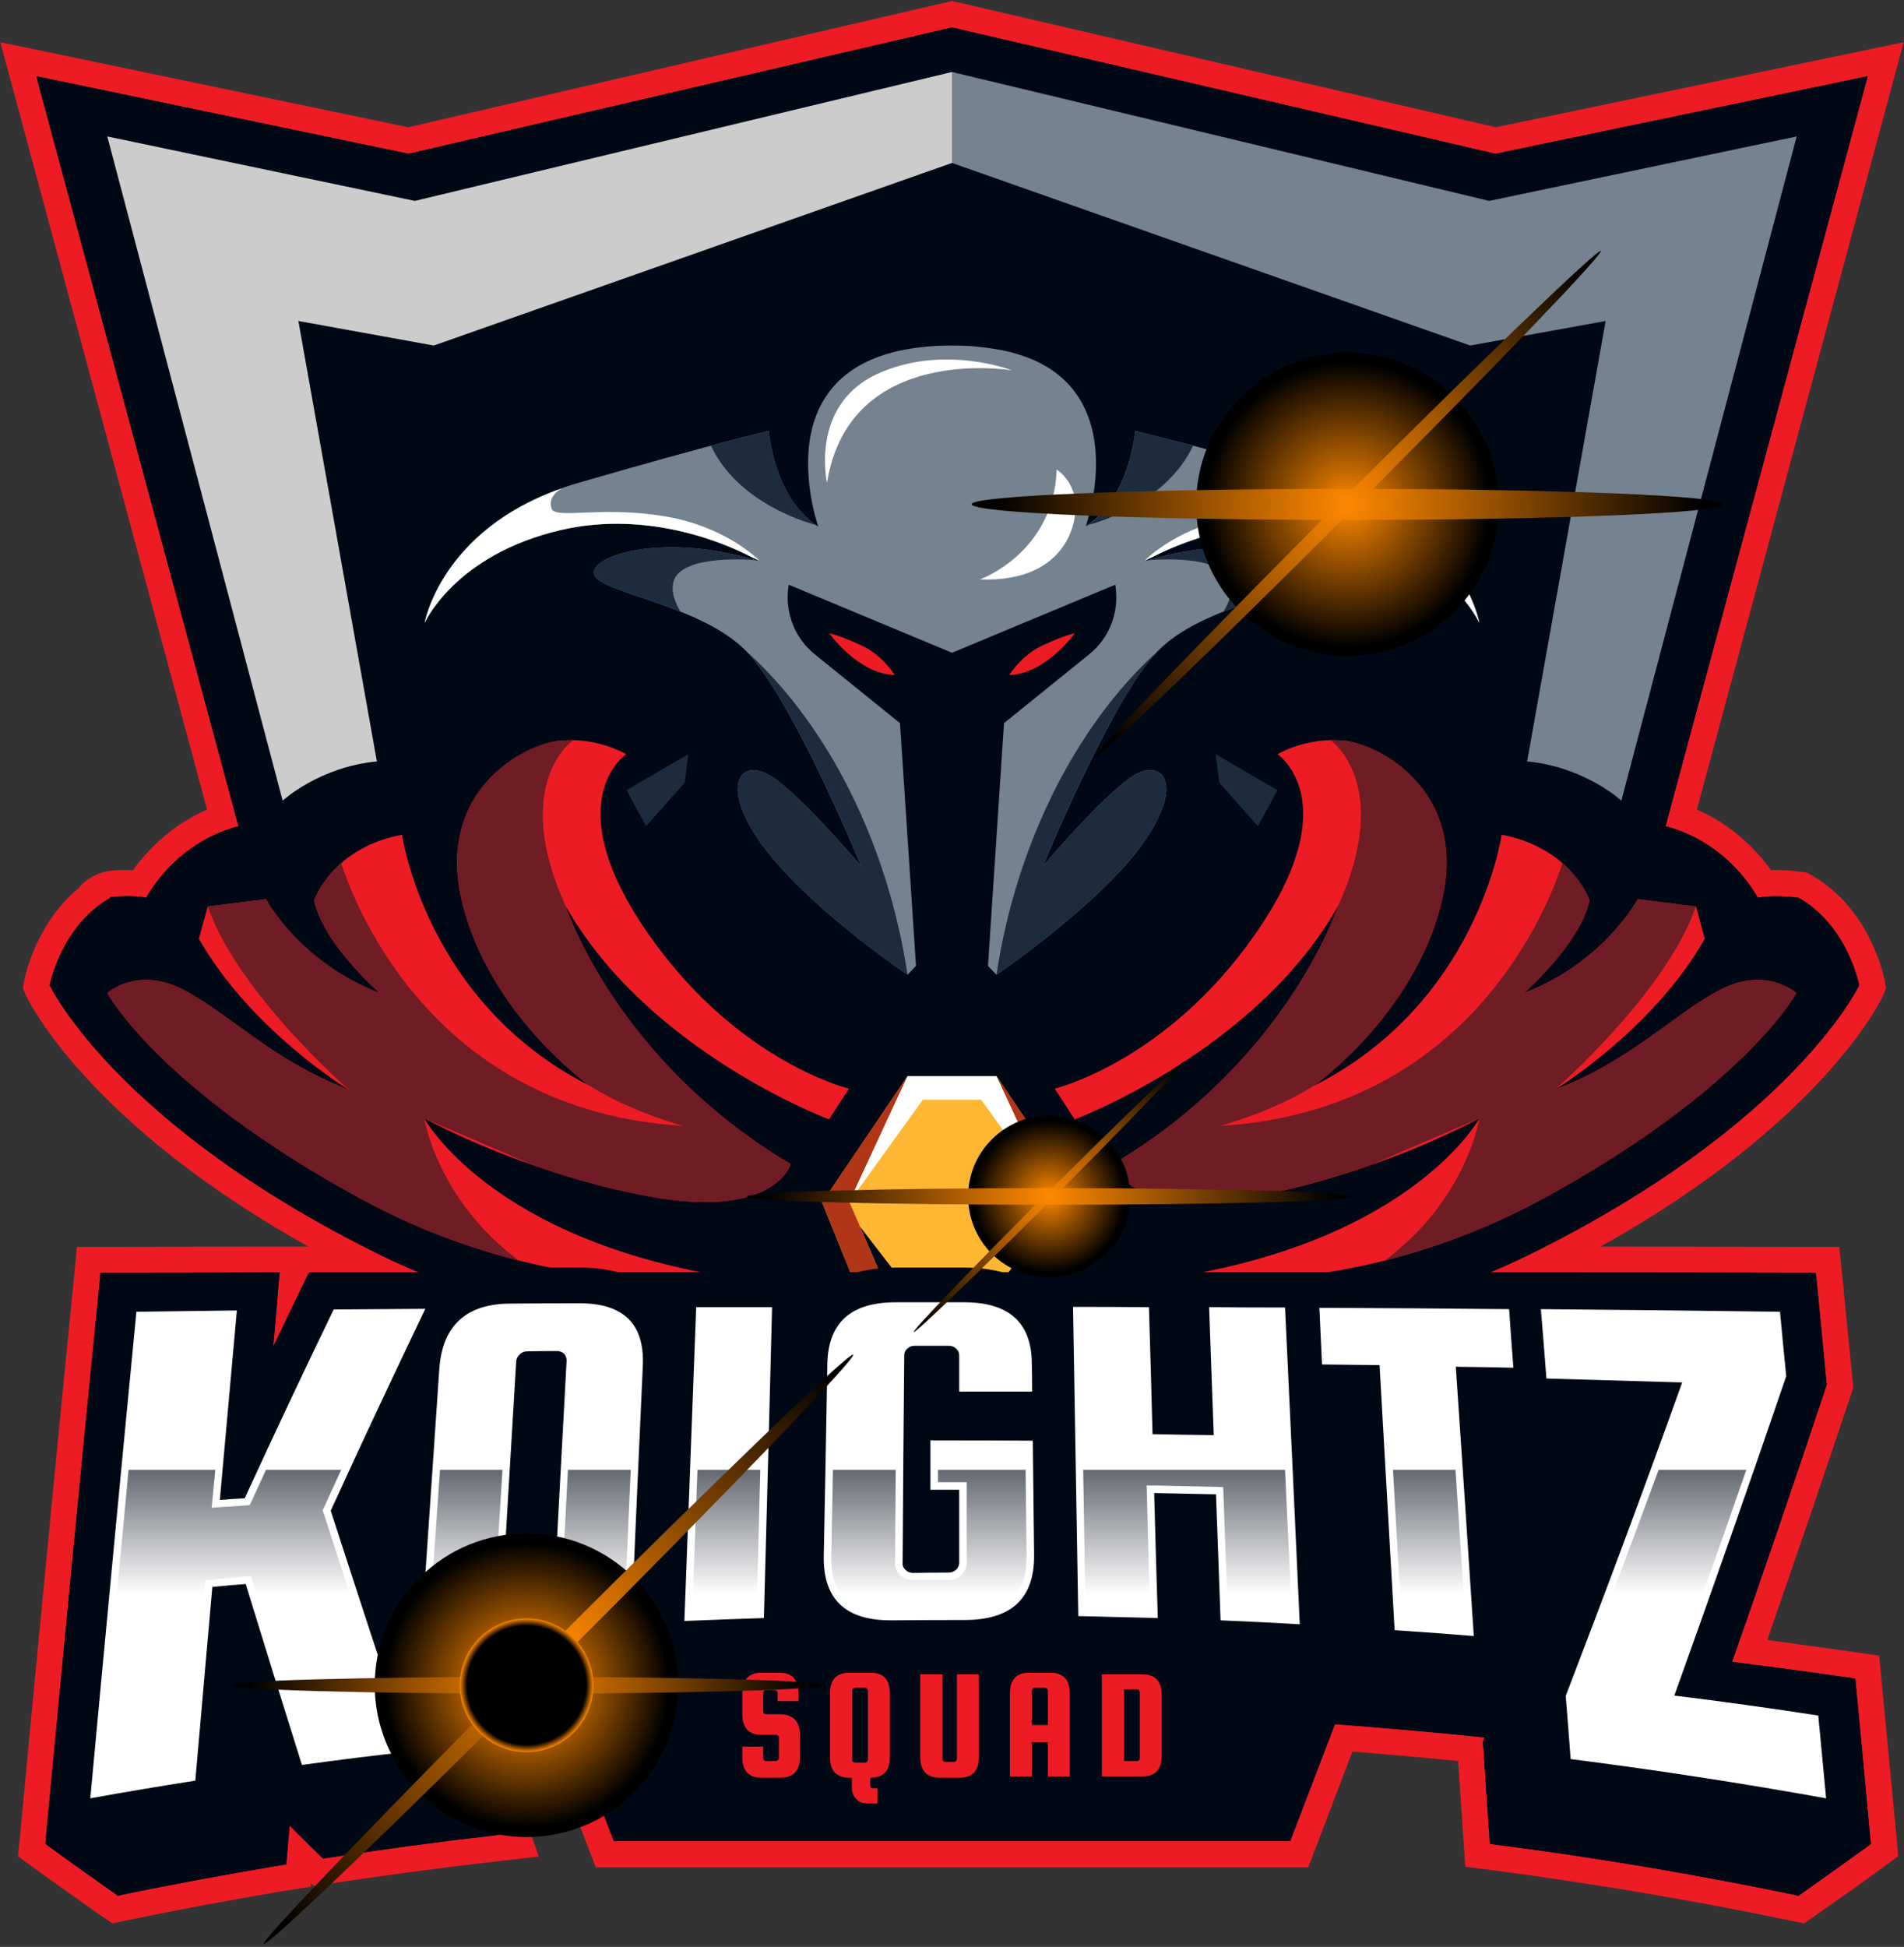 <svg version="1.2" xmlns="http://www.w3.org/2000/svg" viewBox="0 0 582 595" width="582" height="595"><rect x="0" y="0" width="582" height="595" fill="#333333" stroke="none"/><defs><radialGradient id="g9" cx="0" cy="0" r="1" href="#P" gradientTransform="rotate(135 84.625 249.252) scale(24.75)"><stop stop-color="#f80"/><stop offset=".94"/></radialGradient><radialGradient id="g10" cx="0" cy="0" r="1" href="#P" gradientTransform="rotate(135 84.625 249.252) scale(58.537)"><stop stop-color="#f80"/><stop offset=".94"/></radialGradient><radialGradient id="g11" cx="0" cy="0" r="1" href="#P" gradientTransform="rotate(180 160.357 182.83) scale(92.392)"><stop stop-color="#f80"/><stop offset=".94"/></radialGradient><radialGradient id="g12" cx="0" cy="0" r="1" href="#P" gradientTransform="rotate(135 174.038 162.4) scale(46.289)"><stop stop-color="#f80"/><stop offset=".94"/></radialGradient><radialGradient id="g13" cx="0" cy="0" r="1" href="#P" gradientTransform="rotate(135 174.044 162.345) scale(109.479)"><stop stop-color="#f80"/><stop offset=".94"/></radialGradient><radialGradient id="g14" cx="0" cy="0" r="1" href="#P" gradientTransform="rotate(180 205.953 77.075) scale(114.9)"><stop stop-color="#f80"/><stop offset=".94"/></radialGradient><radialGradient id="g15" cx="0" cy="0" r="1" href="#P" gradientTransform="rotate(135 -26.192 290.843) scale(46.393)"><stop offset=".13" stop-color="#f80"/><stop offset=".94"/></radialGradient><radialGradient id="g16" cx="0" cy="0" r="1" href="#P" gradientTransform="rotate(135 -19.033 287.393) scale(127.394)"><stop stop-color="#f80"/><stop offset=".94"/></radialGradient><radialGradient id="g17" cx="0" cy="0" r="1" href="#P" gradientTransform="rotate(180 80.481 257.514) scale(90.409)"><stop stop-color="#f80"/><stop offset=".94"/></radialGradient><radialGradient id="g18" cx="0" cy="0" r="1" href="#P" gradientTransform="rotate(135 -26.185 290.852) scale(20.427)"><stop offset=".89"/><stop offset="1" stop-color="#f80"/></radialGradient><linearGradient id="P" gradientUnits="userSpaceOnUse"/><linearGradient id="g1" x2="1" href="#P" gradientTransform="matrix(0 -62.83 59.302 0 24.45 487.416)"><stop stop-color="#fff"/><stop offset="1" stop-color="#000816"/></linearGradient><linearGradient id="g2" x2="1" href="#P" gradientTransform="matrix(0 -62.83 28.988 0 384.583 487.416)"><stop stop-color="#fff"/><stop offset="1" stop-color="#000816"/></linearGradient><linearGradient id="g3" x2="1" href="#P" gradientTransform="matrix(0 -62.83 48.058 0 454.453 487.416)"><stop stop-color="#fff"/><stop offset="1" stop-color="#000816"/></linearGradient><linearGradient id="g4" x2="1" href="#P" gradientTransform="matrix(0 -62.829 85.752 0 267.919 487.416)"><stop stop-color="#fff"/><stop offset="1" stop-color="#000816"/></linearGradient><linearGradient id="g5" x2="1" href="#P" gradientTransform="matrix(0 -62.83 28.842 0 89.145 487.416)"><stop stop-color="#fff"/><stop offset="1" stop-color="#000816"/></linearGradient><linearGradient id="g6" x2="1" href="#P" gradientTransform="matrix(0 -62.829 29.574 0 133.184 487.416)"><stop stop-color="#fff"/><stop offset="1" stop-color="#000816"/></linearGradient><linearGradient id="g7" x2="1" href="#P" gradientTransform="matrix(0 -62.83 89.467 0 347.291 487.416)"><stop stop-color="#fff"/><stop offset="1" stop-color="#000816"/></linearGradient><linearGradient id="g8" x2="1" href="#P" gradientTransform="matrix(0 -62.83 29.865 0 175.911 487.416)"><stop stop-color="#fff"/><stop offset="1" stop-color="#000816"/></linearGradient></defs><style>.a{fill:#ed1c24}.b{fill:#000816}.c{fill:#75828f}.i{fill:#fff}</style><path class="a" d="M30.5 585.2c-6.8-4.8-13.6-9.6-20.1-14.3l-4.9-3.6.6-6c5.3-56.2 10.8-113.6 16.5-170.7l.9-9.5h9.6q24.7-.1 49.5-.1h11.7C27 343.4 8.9 306.2 8.1 304.5L7 302.1l.4-2.5c.2-.8 3.4-17.3 16.7-28.2 0 0 2.7-3.9 8.6-5.1 2.2-.4 4.4-.4 6.4-.4q.8 0 1.5.1c3.8-5.3 11.1-13.5 22.7-18.6L.1 12.9l124.7 26L291 .3l166.2 38.6 124.7-26-63.2 234.5c11.6 5.1 18.9 13.3 22.7 18.6q.7-.1 1.5-.1c2.5 0 5.2.2 8 .6l1.5.2 1.4.8c18 10.3 22.1 31.2 22.3 32.1l.4 2.5-1 2.4c-.8 1.7-18.9 38.9-86.3 76.5q31.7 0 63.4.1h9.6l1 9.5q1.5 15.6 3.1 31.2l.2 2.2-.7 2.2c-8.4 25.1-17 50.3-25.6 75 8.7 1.2 17.4 2.4 26 3.6l8.2 1.2.8 8.3c1.5 15.7 3 31.5 4.5 47l.5 6-4.9 3.6c-6.4 4.7-13.2 9.5-20.1 14.3l-3.7 2.6-4.5-.9c-29.8-6.2-60.3-11.3-90.5-15.3l-8.6-1.1-2.2-32.3c-10.6-1.1-21.5-2-32.3-2.9l-13.5 35.4H182.1l-13.4-35.1q-7.4.6-14.7 1.3c2.1 5.9 4.2 12 6.3 18l4.4 12.5-13.2 1.5c-16.7 1.9-33.6 4.2-50.3 6.7l-5.2.8-1-.9v1.1l-8.2 1.3c-16 2.7-32.2 5.7-48.1 9l-4.4.9z"/><path class="b" d="M571.7 562c-1.4-15.4-2.9-31.3-4.4-46.9l-.2-2.1-2.1-.3c-11.7-1.7-23.7-3.3-35.6-4.8 9.8-27.7 19.4-56 28.8-84.2l.2-.6-.1-.5q-1.5-15.7-3-31.2l-.3-2.4h-2.4q-41.2-.1-82.5-.1h-14.7q5.9-2.5 11.7-5.3c81.1-39.9 101.2-82.5 101.2-82.5s-3.4-18.1-18.5-26.7c-8.3-1.1-12.5 0-12.5 0s-8.4-16.7-28.2-21.9l61.8-229.2L457.1 47 291 8.4 124.9 47 11.1 23.3l61.8 229.2c-19.8 5.2-28.2 21.9-28.2 21.9s-3.7-1-11.1-.2l.1.2c-15.1 8.6-18.5 26.7-18.5 26.7s20.1 42.6 101.2 82.5q5.8 2.8 11.7 5.3H94.5l-.8 1.5c-3.4 7-6.8 14.1-10.2 21.2q.9-9.9 1.7-19.8l.3-2.9h-2.9q-24.7.1-49.5.1h-2.4l-.2 2.4C24.8 448.4 19.3 505.8 14 562l-.1 1.5 1.2.9c6.4 4.7 13.2 9.5 20 14.3l.9.7 1.1-.3c16-3.3 32.3-6.3 48.4-9l2-.3 1-11.9q4.6 4.6 9.3 9.2l.9.9 1.3-.2c16.8-2.6 33.8-4.9 50.6-6.8l3.3-.4-1.1-3.1c-3.3-9.2-6.5-18.5-9.6-27.6q15.3-1.5 30.8-2.7l13.6 35.5h206.8l13.7-35.8c15.2 1.2 30.6 2.5 45.7 4.1l-.5 1.3 2.1 31.2 2.2.3c30.4 3.9 61 9.1 91 15.3l1.1.3 1-.7c6.8-4.8 13.5-9.6 20-14.3l1.2-.9z"/><path class="b" d="M568.3 301.1s-20.1 42.6-101.2 82.5c-65.4 32.1-140 24.8-140 24.8l-7.9 15.1-27.4 6-27.5-6-7.9-15.1s-74.6 7.3-140-24.8c-81.1-39.9-101.2-82.5-101.2-82.5s3.4-18.1 18.5-26.7l-.1-.2c7.4-.8 11.1.2 11.1.2s8.4-16.7 28.2-21.9L11.1 23.3 124.9 47 291 8.4 457.1 47l113.8-23.7-61.8 229.2c19.8 5.2 28.2 21.9 28.2 21.9s4.2-1.1 12.5 0c15.1 8.6 18.5 26.7 18.5 26.7z"/><path class="a" d="M549.1 303.5s-15.6 28.8-76.1 62.1c-17.6 9.7-34.5 15.8-49.6 19.6-37 9.4-63.5 5-63.5 5 72-11.7 92-47.9 92.3-48.4h-.1c-.9.5-13.9 7.6-33.2 14.3-10.2 3.6-22.2 7.1-35.2 9.5-38.6 7.2-43.5-9.8-43.5-9.8q.7-.4 1.3-.8c52.3-31.6 67.3-77.6 67.6-78.3-25 44.6-80.6 65.4-80.6 65.4l-6.1-9.4s34-8.1 61.2-47.1c28.5-40.7 6.9-55.1 6.9-55.1s6.8-4.1 16.2-4.3q1.5 0 3 .1h.9c5.4.6 14.6 4.2 21.6 11.7 7.6 8 12.8 20.4 8.3 38.3-8.5 33.6-37.6 54.6-39 55.6 50.3-25.3 57.5-76.8 57.5-76.8 4.2.8 7.7 2 10.7 3.5 3.2 1.6 5.8 3.3 7.9 5.2 6.3 5.5 8.3 11.4 8.3 11.4-3.1 13.6-20.1 28.3-20.1 28.3 24.6-9.4 34.8-28.7 34.8-28.7l17.5 2.2h.3l2.7 9.9c-15.8 27.8-45.4 45.9-45.8 46.1 23.1-8.7 36.7-23.4 50.7-30.6 14-7.2 23.1 1.1 23.1 1.1zm-516.3 0s15.5 28.8 76.1 62.1c17.5 9.7 34.5 15.8 49.6 19.6 37 9.4 63.5 5 63.5 5-72.1-11.7-92-47.9-92.3-48.4 1 .5 13.9 7.6 33.3 14.3 10.2 3.6 22.2 7.1 35.2 9.5 38.6 7.2 43.5-9.8 43.5-9.8q-.7-.4-1.3-.8c-52.3-31.6-67.3-77.6-67.6-78.3 25 44.6 80.6 65.4 80.6 65.4l6.1-9.4s-34-8.1-61.2-47.1c-28.5-40.7-6.9-55.1-6.9-55.1s-6.8-4.1-16.2-4.3q-1.5 0-3 .1h-.9c-5.5.6-14.6 4.2-21.7 11.7-7.5 8-12.7 20.4-8.2 38.3 8.5 33.6 37.6 54.6 38.9 55.6h.1c-50.3-25.3-57.5-76.8-57.5-76.8-4.2.8-7.7 2-10.8 3.5-3.1 1.6-5.7 3.3-7.8 5.2-6.3 5.5-8.3 11.4-8.3 11.4 3 13.6 20.1 28.3 20.1 28.3-24.6-9.4-34.8-28.7-34.8-28.7L63.8 277h-.3l-2.7 9.9c15.8 27.8 45.3 45.9 45.8 46.1-23.1-8.7-36.7-23.4-50.7-30.6-14-7.2-23.1 1.1-23.1 1.1z"/><path class="c" d="M452.2 190.4s-9.1-20.8-41.6-28.4c-27.5-6.4-51.7 4.8-58.6 8.4h-.1q-1 .5-1.4.8-.4.2-.5.3.5-.2 1-.3c29-8.6 51.2-1.2 49.4 4.4-1.2 3.6-13.8 6.3-26.4 11.3-7.5 3-15 6.8-20.2 12.2-12.8 13.2-31.6 57.4-34.7 64.8l-.3.6-.2.4q.1-.1.6-.7c3-3.4 16.1-18.7 25.2-25.7 1.6-1.3 3.2-2.2 4.6-2.7 7.7-2.5 11.8 5.7.6 21.6q-1.8 2.6-4.1 5.3c-14.7 17.4-40.9 35.2-40.9 35.2l-2.6-2.7 4.9-74.2 26-21c6-4.8 9-12.3 8.2-19.9l-.2-1.4-49.9 20.8-49.9-20.8-.2 1.4c-.8 7.6 2.2 15.1 8.2 19.9l26 21 4.9 74.2-2.6 2.7v-.1h-.1q-.1-.1-.4-.3h-.1c-.6-.5-1.8-1.3-3.5-2.5-8.7-6.2-29.1-21.7-39.8-36.1q-.4-.4-.7-.8-.2-.4-.4-.7c-8.9-12.6-8.1-20.4-3.6-21.8 2.2-.7 5.4.2 8.8 2.9 10.1 7.8 25.4 26 25.8 26.4h-.1c-.7-1.8-14.9-36.1-27.6-55.8-2.6-4.1-5.2-7.6-7.5-10-14-14.4-44.7-17.8-46.6-23.5-1.8-5.6 20.9-13.2 50.4-4.1 0 0-28-17-60.6-9.5-32.5 7.6-41.6 28.4-41.6 28.4s5.3-30.7 46.9-42.8c41.7-12.1 58.3-15.9 58.3-15.9s1.5 20.5 15.1 29.2c0-.2-2.3-6.5-2.9-14.8-1.1-13.5 2-32.2 25.6-38.4 5-1.3 11.1-2.1 18.2-2.1q3.2 0 6.2.2c4.5.4 8.5 1 12 1.9q3.7 1 6.7 2.3c26.3 11.6 18.5 42.7 16.4 49.5q-.1.5-.2.8-.1.2-.1.3l-.1.3q.3-.2.5-.4c13.1-8.9 14.6-28.8 14.6-28.8s5.4 1.3 17.7 4.5c9.3 2.5 22.6 6.2 40.6 11.4q2.6.8 5.1 1.7c36.9 13 41.8 41.1 41.8 41.1z"/><path fill-rule="evenodd" d="M330.7 367.5l-20 49.5-19.7 3.8-19.7-3.8-20-49.5 26.1-38.6h27.2zm-11.6 7.4l-6.8 8.7-12.8 16.6-8.5 1.7-8.5-1.7-12.9-16.6-6.7-8.7 14.5 33.8 13.6 3.4 13.5-3.4z" fill="#ffb733"/><path class="a" d="M308.5 206.3c1.4-2.1 4.4-6 9.1-8.5 4.4-2.2 8.5-3.7 11-4.3-3 3.9-10.7 12.5-20.1 12.8zm-35 0c-9.4-.3-17.1-8.9-20.1-12.8 2.5.6 6.6 2.1 11 4.3 4.7 2.5 7.7 6.4 9.1 8.5z"/><path d="M371.6 230.5l1.1 8.7 11.8 13.3 6-11zm-161.2 0l-1.1 8.7-11.8 13.3-6-11zm-28.8-54.9c1.2 3.6 13.8 6.3 26.4 11.3-1.7-2.8-2.7-5.7-2.3-8.4 1.3-8.6 20.4-7.7 25.3-7.3-29-8.6-51.2-1.2-49.4 4.4zm35.7-39.4c8.1 17.1 28.1 23.2 32.3 24.3-13.1-8.9-14.6-28.8-14.6-28.8s-5.4 1.3-17.7 4.5zm60.1 161.7v-.1h-.1q-.2-.1-.4-.3h-.1c-.6-.5-1.8-1.3-3.5-2.5-8.7-6.2-29.1-21.7-39.8-36.1q-.4-.4-.7-.8-.2-.4-.4-.7c-8.9-12.6-8.1-20.4-3.6-21.8 3-.8 6.1.7 8.8 2.9 10.1 7.8 25.4 26 25.8 26.4h-.1c-.7-1.8-14.9-36.1-27.6-55.8-2.6-4.1-5.2-7.6-7.5-10 25.2 22.7 43.3 59.4 49.2 98.8zm123-122.3c-1.2 3.6-13.7 6.3-26.4 11.3 1.7-2.8 2.8-5.7 2.3-8.4-1.3-8.6-20.4-7.7-25.3-7.3 29-8.6 51.2-1.2 49.4 4.4zm-35.7-39.4c-8.1 17.1-28.1 23.2-32.2 24.3 13-8.9 14.5-28.8 14.5-28.8s5.4 1.3 17.7 4.5zm-60.1 161.7l.1-.1q.2-.1.4-.3h.1c.6-.5 1.9-1.3 3.5-2.5 8.7-6.2 29.1-21.7 39.8-36.1q.4-.4.7-.8.2-.4.5-.7c8.8-12.6 8-20.4 3.5-21.8-3.1-.8-6.1.7-8.8 2.9-10.1 7.8-25.4 26-25.8 26.4h.1c.7-1.8 14.9-36.1 27.6-55.8 2.6-4.1 5.2-7.6 7.5-10-25.1 22.7-43.3 59.4-49.2 98.8z" fill="#1d2c3d"/><path d="M304.6 328.9l17.8 38.4-3.3 7.6-14.5 33.8-13.6 3.4-13.6-3.4-14.5-33.8-3.3-7.6 17.8-38.4-26.1 38.6 20 49.5 19.7 3.8 19.7-3.8 20-49.5z" fill="#b03617"/><path d="M549.1 303.5s-15.6 28.8-76.1 62.1c-17.6 9.7-34.5 15.8-49.6 19.6 25.1-18.9 28.8-43.4 28.8-43.4h-.1l-33.2 14.3c-10.2 3.6-22.2 7.1-35.2 9.5-38.6 7.2-43.5-9.8-43.5-9.8q.7-.4 1.3-.8c52.3-31.6 67.3-77.6 67.6-78.3 16.8-37.3-2.4-50.5-2.4-50.5q1.5 0 3 .1h.9c5.4.6 14.6 4.2 21.6 11.7 7.6 8 12.8 20.4 8.3 38.3-8.5 33.6-37.6 54.6-39 55.6-12.9 8.1-28.6 12.2-28.6 12.2 75.4-4.5 99.9-65.6 104.7-80.3 6.3 5.5 8.3 11.4 8.3 11.4-3.1 13.6-20.1 28.3-20.1 28.3 24.6-9.4 34.8-28.7 34.8-28.7l17.5 2.2h.3c-9.1 26.3-42.3 55.3-43.1 56 23.1-8.7 36.7-23.4 50.7-30.6 14-7.2 23.1 1.1 23.1 1.1zm-516.3 0s15.5 28.8 76.1 62.1c17.5 9.7 34.5 15.8 49.6 19.6-25.1-18.9-28.8-43.4-28.8-43.4l33.3 14.3c10.2 3.6 22.2 7.1 35.2 9.5 38.6 7.2 43.5-9.8 43.5-9.8q-.7-.4-1.3-.8c-52.3-31.6-67.3-77.6-67.6-78.3-16.8-37.3 2.4-50.5 2.4-50.5q-1.5 0-3 .1h-.9c-5.5.6-14.6 4.2-21.7 11.7-7.5 8-12.7 20.4-8.2 38.3 8.5 33.6 37.6 54.6 38.9 55.6h.1c12.8 8.1 28.5 12.2 28.5 12.2-75.3-4.5-99.8-65.6-104.6-80.3-6.3 5.5-8.3 11.4-8.3 11.4 3 13.6 20.1 28.3 20.1 28.3-24.6-9.4-34.8-28.7-34.8-28.7L63.8 277h-.3c9.1 26.3 42.3 55.3 43.1 56-23.1-8.7-36.7-23.4-50.7-30.6-14-7.2-23.1 1.1-23.1 1.1z" fill="#6f1c24"/><path d="M291 22L126.8 61.4l-94-19.7 53.6 203s11.1-10.3 28.8-12l-24-134.6 41.4 7.5L291 49.8z" fill="#ccc"/><path class="c" d="M549.2 41.7l-53.6 203s-11.1-10.3-28.8-12l24-134.6-41.4 7.5L291 49.8V22l164.2 39.4z"/><path class="i" d="M304.6 328.9h-27.2l-17.8 38.4 22.5-31.2h17.8l22.5 31.2zM129.8 190.4s9.1-20.8 41.6-28.4c27.5-6.4 51.8 4.8 58.6 8.4q1.1.4 2.1.9c-.4-.4-10.7-10.7-29.5-13.6-19.3-3.1-32.9 1.1-34-2.3-.7-2.1 0-4.2 3-6.1-36.9 13-41.8 41.1-41.8 41.1zm322.4 0s-9.1-20.8-41.6-28.4c-27.5-6.4-51.8 4.8-58.6 8.4q-1.1.4-2.1.9c.4-.4 10.7-10.7 29.5-13.6 19.3-3.1 32.9 1.1 34-2.3.7-2.1 0-4.2-3-6.1 37 13 41.8 41.1 41.8 41.1zm-199.4-42.8s-5.3-23.4 14.9-33.1c20.3-9.6 41.7-1.3 41.7-1.3s-49.8-8.5-56.6 34.4zm75.8 9.6s-1 20.9-29.1 19.9c0 0 22.6-8 23.5-33.6 0 0 6.9 4.2 5.6 13.7z"/><path class="b" d="M571.7 562c-1.4-15.4-2.9-31.3-4.4-46.9l-.2-2.1-2.1-.3c-11.7-1.7-23.7-3.3-35.6-4.8 9.8-27.7 19.4-56 28.8-84.2l.2-.6-.1-.5q-1.5-15.7-3-31.2l-.3-2.4h-2.4q-41.2-.1-82.5-.1h-9.2q-29.5-.1-59-.1h-95.5c-3.5-.9-7.4-1.4-11.7-1.4h-20.8c-4.3 0-8.2.5-11.7 1.4h-73.3c-3.5-.9-7.4-1.4-11.7-1.4h-20.5c-4.2 0-8.2.5-11.8 1.5H94.5l-.8 1.5c-3.4 7-6.8 14.1-10.2 21.2q.9-9.9 1.7-19.8l.3-2.9h-2.9q-24.7.1-49.5.1h-2.4l-.2 2.4C24.8 448.4 19.3 505.8 14 562l-.1 1.5 1.2.9c6.4 4.7 13.2 9.5 20 14.3l.9.7 1.1-.3c16-3.3 32.3-6.3 48.4-9l2-.3 1-11.9q4.6 4.6 9.3 9.2l.9.9 1.3-.2c16.8-2.6 33.8-4.9 50.6-6.8l3.3-.4-1.1-3.1c-3.3-9.2-6.5-18.5-9.6-27.6 20.7-2 41.8-3.6 62.6-4.8q1.7-.1 3.3-.2c12.5-.7 25.2-1.2 37.7-1.6h2.5l.2-8.1q.6.7 1.4 1.4c5.4 5 13 7.6 22.7 7.6h.7c6.2-.1 12.4-.1 18.5-.1h1.9c8.4 0 15.2-1.8 20.5-5.5l.1 4.2 2.5.1c22.8.3 45.8 1.2 68.5 2.6 4.3.2 8.7.5 13 .8 18.1 1.3 36.4 2.8 54.5 4.7l-.5 1.3 2.1 31.2 2.2.3c30.4 3.9 61 9.1 91 15.3l1.1.3 1-.7c6.8-4.8 13.5-9.6 20-14.3l1.2-.9z"/><path class="i" d="M130 400c-9.6 20.1-19.3 40.6-28.9 61.7 8.1 25 16.1 49.5 24.2 73.6q-16.5 1.8-33 4.1-8.6-27.3-17.2-55.3-5.1.4-10.2.9-2.6 29.4-5.2 59.2-16.1 2.5-32.1 5.4 7-75.5 14.1-148.7l30.7-.4q-2.6 28.8-5.2 57.9 3.8-.3 7.6-.5c9.1-19.8 18.1-38.9 27.2-57.7l28-.2zm63 96.2q-12.1.6-24.2 1.3 2.2-40.9 4.4-81.7 0-1.2-.8-2.1-.9-.8-2.2-.8-4.5 0-9 .1-1.4 0-2.3.9-1 .9-1.1 2.1-2.5 41.2-4.9 82.6-12.1.9-24.2 1.9 2.8-41.3 5.6-82.3c1-13.2 8.3-19.8 21.9-19.8q10.3-.1 20.6-.1c13.7-.1 20.2 6.2 19.7 18.9q-1.8 39.4-3.5 79zm43-96.7q-1.2 47.5-2.5 95-12.2.4-24.3.9 1.8-48 3.6-95.9H236zm48.4 55.8v-15.1q15.7 0 31.3.1l.4 35c.1 13.3-7 19.8-21.3 19.8q-10.9 0-21.9.1c-14.3.2-21.3-6.3-21.1-19.6q.6-29.5 1.1-58.9c.3-12.5 7.2-18.7 20.9-18.7h20.9c13.7 0 20.6 6.2 20.7 18.6q.1 4.4.1 8.7h-22.3v-11.1q0-1.2-.9-2-.9-.9-2.3-.9h-10.5q-1.3 0-2.2.9-.9.8-.9 2-.3 31.7-.5 63.5-.1 1.2.9 2.1.9.9 2.3.9 5.4-.1 10.9-.1 1.3 0 2.3-.9.9-.9.9-2.1v-22.3h-8.8zm68.4 1q.5 19.1 1.1 38.2-12.2-.3-24.3-.6l-1.6-94.5q11.6 0 23.2.1.6 19.4 1.1 38.8 9.4.2 18.7.3-.7-19.5-1.4-39.1 11.6.1 23.2.1 2.3 48.3 4.5 96.8-12.1-.7-24.2-1.2-.7-19.2-1.4-38.5-9.5-.2-18.9-.4zm51.3-39.3q-.4-8.7-.8-17.3 29 .1 58 .4.6 8.9 1.3 17.9-8.8-.2-17.6-.3 2.8 41 5.5 82.3-12.1-1-24.2-1.8-2.3-40.6-4.6-81l-17.6-.2zm141.9 3.6c-11.5 33.7-22.9 66.1-34.2 97.6q22 2.7 44 6.1 1.2 12.6 2.4 25.3-38.9-7-78.1-12-.7-9.6-1.5-19.3c11.9-31 23.8-62.8 35.6-95.8q-20.7-.6-41.5-1.2-.8-10.6-1.7-21.2 36.6.3 73.1.8.9 9.8 1.9 19.7z"/><path d="M30.1 546.9c3-32.1 6.1-64.9 9.2-97.7h26.5l-1.1 11.6 2.7-.2q3.8-.2 7.6-.5l1.3-.1.6-1.2 4.4-9.6h23c-1.8 4-3.6 7.8-5.3 11.6l-.4.8.3.8c7.6 23.4 15.4 47.2 23.4 70.9-9.5 1.1-19 2.3-28.5 3.6-5.5-17.8-11.1-35.8-16.6-53.5l-.5-1.8-1.9.2q-5 .5-10.1 1l-1.9.1-.2 1.9c-1.7 19.2-3.3 38.4-5 57.4-9.1 1.5-18.4 3-27.5 4.7z" fill="url(#g1)"/><path d="M448.1 497.5c-6.5-.5-13.1-1-19.6-1.5q-1.4-23.4-2.7-46.8h19.1q1.6 24.1 3.2 48.3z" fill="url(#g2)"/><path d="M555.6 546.9c-24.2-4.4-48.9-8.2-73.4-11.3l-1.3-16.9c8.9-23.2 17.6-46.5 26.1-69.5h26.8c-7.9 22.8-16 45.7-24.2 68.2l-.9 2.7 2.8.3c14 1.8 28.2 3.8 42.2 5.9q1 10.2 1.9 20.6z" fill="url(#g3)"/><path d="M272.4 492.9c-6.5 0-11.4-1.5-14.3-4.5-2.8-2.8-4.1-7.1-4-12.8l.5-26.4h19.2l-.2 28.5c0 1.4.5 2.7 1.6 3.7s2.4 1.5 3.9 1.5H290c1.4 0 2.8-.5 3.8-1.5 1.1-1.1 1.7-2.4 1.7-3.8V453h-8.8v-3.8h26.8l.3 26.2c.1 5.7-1.3 10-4.1 12.8-3.1 3.1-8.1 4.6-14.8 4.6h-2c-6.6 0-13.3.1-20 .1h-.5z" fill="url(#g4)"/><path d="M131.1 498l3.4-48.8h19.1q-1.5 23.6-2.9 47.3c-6.5.5-13.1 1-19.6 1.5z" fill="url(#g5)"/><path d="M173.6 449.2h19.2l-2 44.8c-6.5.3-13.1.7-19.6 1.1q1.2-23 2.4-45.9z" fill="url(#g6)"/><path d="M394.9 494c-6.5-.4-13.1-.7-19.6-.9l-1.4-38.6-2.2-.1c-6.2-.1-12.6-.3-18.9-.4h-2.3l1 38.2c-6.5-.2-13.1-.4-19.7-.5l-.7-42.5h61.7z" fill="url(#g7)"/><path d="M213.2 449.2h19.2l-1.1 43.1c-6.6.2-13.2.4-19.7.7z" fill="url(#g8)"/><path class="a" d="M244.1 519.9h-6.4v-2.4q0-.4-.2-.7-.3-.3-.7-.3h-2.6q-.4 0-.7.3-.2.3-.2.7v5.5q0 .4.2.7.3.2.7.2h4.3q6 .1 6 6.4v6.7q0 6.3-6 6.3h-5.7q-5.9 0-5.9-6.3v-3.2h6.4v3.4q0 .4.2.7.3.3.7.3h3q.3 0 .6-.3t.3-.7v-6.1q0-.4-.3-.7-.3-.2-.6-.2h-4.4q-5.9 0-5.9-6.4v-6.2q0-6.4 5.9-6.4h5.4q5.9 0 5.9 6.4z"/><path fill-rule="evenodd" class="a" d="M266.1 511.2q5.9 0 5.9 6.4V537q0 6.3-5.9 6.3h-.1v2.4q0 .8.7.8h1.5v4.7h-2.8q-2.4 0-3.7-1.4-1.3-1.5-1.3-3.2v-3.3h-.7q-6 0-6-6.3v-19.4q0-6.4 6-6.4zm-5.6 5.6v21q-.1.3.2.6.3.3.7.3h3q.4 0 .6-.3.3-.3.3-.6v-21q0-.4-.3-.7-.2-.3-.6-.3h-3q-.4 0-.7.3-.3.3-.2.7z"/><path class="a" d="M292.5 511.7h6.7V537q0 6.3-5.9 6.3h-6q-6 0-6-6.3v-25.3h6.8v25.9q0 .4.2.6.3.3.7.3h2.6q.4 0 .6-.3.3-.2.3-.6z"/><path fill-rule="evenodd" class="a" d="M321 511.2q6 0 6 6.4v25.3h-6.7v-10.5h-4.9v10.5h-6.7v-25.3q0-6.4 5.9-6.4zm-5.6 16h4.9v-10.4q0-.4-.3-.7-.3-.3-.7-.3h-3q-.4 0-.6.3-.3.3-.3.7zm33.8-15.5q5.9 0 5.9 6.4v18.4q0 6.4-5.9 6.4h-12.4v-31.2zm-.8 25.6v-20q0-.4-.2-.7-.3-.3-.7-.3h-3.9v21.9h3.9q.4 0 .7-.2.2-.3.2-.7z"/><path d="M303.2 383.2c-9.7-9.7-9.7-25.4 0-35 9.7-9.7 25.3-9.7 35 0 9.7 9.6 9.7 25.3 0 35-9.7 9.6-25.3 9.6-35 0z" style="mix-blend-mode:screen" fill="url(#g9)"/><path d="M279.3 407.1c-.4-.5 17.7-19.4 40.6-42.3 22.9-22.8 41.8-41 42.2-40.5.5.4-17.7 19.3-40.6 42.2-22.8 22.8-41.7 41-42.2 40.6z" style="mix-blend-mode:screen" fill="url(#g10)"/><path d="M228.3 365.7c0-1.4 41.4-2.6 92.4-2.6 51 0 92.4 1.2 92.4 2.6 0 1.4-41.4 2.5-92.4 2.5-51 0-92.4-1.1-92.4-2.5z" style="mix-blend-mode:screen" fill="url(#g11)"/><path d="M379.2 186.9c-18.1-18.1-18.1-47.4 0-65.5s47.4-18.1 65.4 0c18.1 18.1 18.1 47.4 0 65.5-18 18.1-47.3 18.1-65.4 0z" style="mix-blend-mode:screen" fill="url(#g12)"/><path d="M334.5 231.6c-.9-.9 33.1-36.2 75.9-79 42.7-42.7 78.1-76.7 78.9-75.9.9.9-33.1 36.2-75.9 79-42.7 42.7-78.1 76.7-78.9 75.9z" style="mix-blend-mode:screen" fill="url(#g13)"/><path d="M297 154.1c0 2.7 51.4 4.8 114.9 4.8 63.5 0 114.9-2.1 114.9-4.8 0-2.6-51.4-4.7-114.9-4.7-63.5 0-114.9 2.1-114.9 4.7z" style="mix-blend-mode:screen" fill="url(#g14)"/><path d="M128.2 547.8c-18.2-18.1-18.2-47.5 0-65.6 18.1-18.1 47.4-18.1 65.6 0 18.1 18.1 18.1 47.5 0 65.6-18.2 18.2-47.5 18.2-65.6 0z" style="mix-blend-mode:screen" fill="url(#g15)"/><path d="M80.6 594.1c-.9-.9 38.6-42.1 88.3-91.8 49.8-49.8 90.9-89.3 91.9-88.3s-38.5 42.1-88.3 91.9c-49.7 49.7-90.9 89.2-91.9 88.2z" style="mix-blend-mode:screen" fill="url(#g16)"/><path d="M70.6 515c0-1.4 40.4-2.5 90.4-2.5 49.9 0 90.4 1.1 90.4 2.5s-40.5 2.6-90.4 2.6c-50 0-90.4-1.2-90.4-2.6z" style="mix-blend-mode:screen" fill="url(#g17)"/><path d="M146.5 529.5c-8-8-8-20.9 0-28.9s20.9-8 28.9 0 8 20.9 0 28.9-20.9 8-28.9 0z" style="mix-blend-mode:screen" fill="url(#g18)"/></svg>